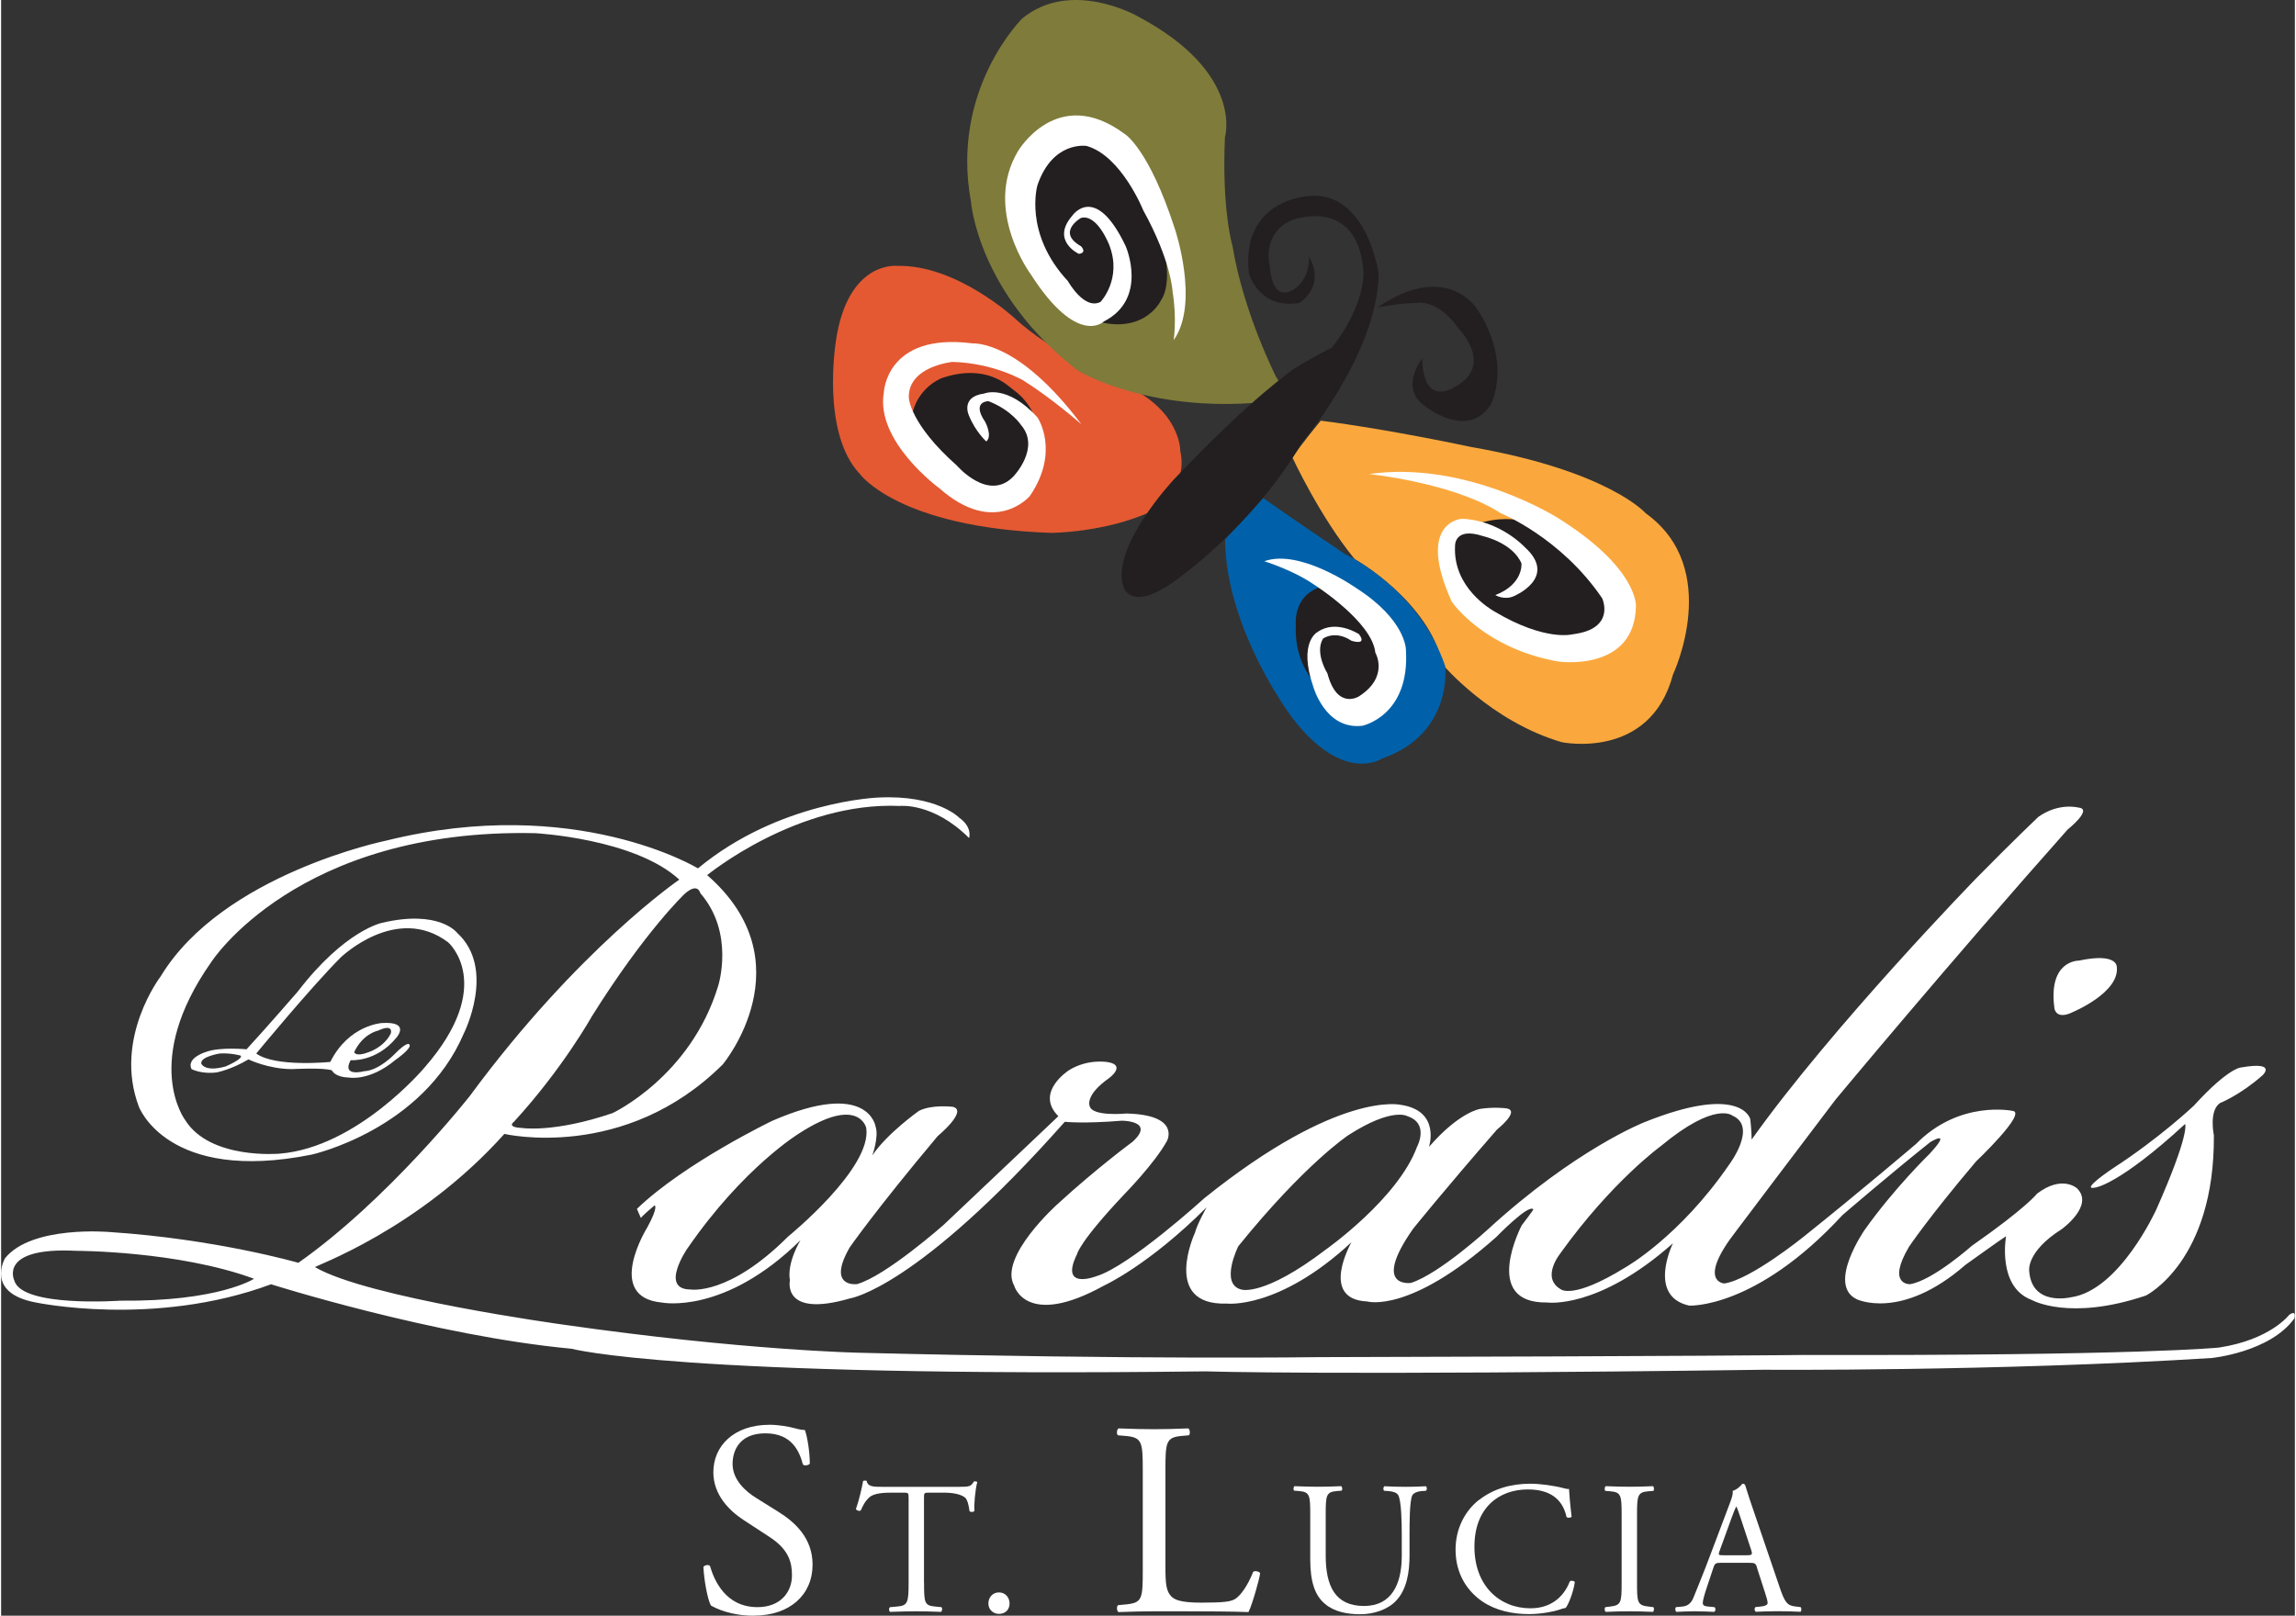 <?xml version="1.0" encoding="UTF-8"?>
<svg xmlns="http://www.w3.org/2000/svg" id="Layer_1" data-name="Layer 1" width="4.39in" height="3.09in" viewBox="0 0 316 222.64">
  <rect x="0" y="0" width="316" height="222.64" fill="#333333" stroke="none"/>
  <defs>
    <style>
      .cls-1, .cls-2 {
        fill: #fff;
      }

      .cls-3 {
        fill: #faa83d;
      }

      .cls-3, .cls-4, .cls-5, .cls-6, .cls-2, .cls-7 {
        fill-rule: evenodd;
      }

      .cls-4 {
        fill: #231f20;
      }

      .cls-5 {
        fill: #e45932;
      }

      .cls-6 {
        fill: #7f7b3a;
      }

      .cls-7 {
        fill: #0061aa;
      }
    </style>
  </defs>
  <path class="cls-2" d="m27.58,146.56c-.19-.95,2.53-1.39,2.53-1.39,1.57-.1,2.89.29,2.89.29.42.42-2.06,1.49-2.06,1.49-2.91.82-3.36-.38-3.36-.38Zm21.06-1.58c1.2-2.56,3.28-2.96,3.28-2.96,2.24-1.04,1.76.4,1.76.4-.96,1.92-3.04,2.56-3.04,2.56-1.84.72-2,0-2,0Zm1.41,2.63c2.03-.12,4.12-2.32,4.12-2.32,1.92-1.97,2.09-1.34,2.09-1.34.35.52-1.92,2.09-1.92,2.09-3.6,3.02-6.45,2.44-6.45,2.44-1.97-.06-2.32-.99-2.32-.99-1.22-.41-5.46-.17-5.46-.17-3.31,0-6.04-1.34-6.04-1.34-2.33,1.4-4.34,1.79-4.34,1.79-2.09.29-3.5-.45-3.5-.45-.76-1.57,2.03-2.38,2.03-2.38,1.92-.7,5.55-.35,5.55-.35,2.79-3.02,7.06-7.96,7.06-7.96,6.51-8.48,11.62-9.47,11.62-9.47,7.9-1.86,10.34,1.39,10.34,1.39,5.4,4.94.93,13.82.93,13.82-5.69,13.36-20.97,16.73-20.97,16.73-19.92,4.01-23.82-6.62-23.82-6.62-3.54-9.41,3.02-17.95,3.02-17.95,8.54-14.11,31.08-18.7,31.08-18.7,26.08-6.45,42.93,3.83,42.93,3.83,11.21-9.29,24.86-9.76,24.86-9.76,8.07-.41,11.15,2.79,11.15,2.79,1.86,1.34,1.34,2.79,1.34,2.79-4.94-4.94-9.53-4.42-9.53-4.42-14.17-.64-26.55,9.53-26.55,9.53,13.77,12.02,2.24,25.99,2.15,26.08-13.53,13.48-30.09,9.58-30.09,9.58-11.85,13.24-26.28,18.24-26.08,18.36,7.14,4.2,34.06,7.9,34.06,7.9,25.02,3.6,41.1,3.9,41.1,3.9,38.52.96,63.12.6,63.12.6,51.96-.12,66.9-.3,66.9-.3,46.26.12,57.12-1.02,57.12-1.02,7.08-1.08,9.66-4.5,9.66-4.5,1.08-.78.72.48.72.48-3.36,4.68-11.4,5.46-11.4,5.46-29.41,1.86-61.86,1.62-61.86,1.62-59.76.8-76.68.22-76.68.22-72.96.88-87.26-3.1-87.44-3.12-18.88-1.76-41.36-8.88-41.36-8.88-16.16,6-32.56,2.48-32.56,2.48-6.88-1.36-4.08-6.08-4.08-6.08,3.68-4.56,14.4-3.6,14.4-3.6,14.64.96,26,4.24,26,4.24,12.4-8.72,23.6-22.96,23.6-22.96,14.96-20.32,28.88-29.84,28.88-29.84-6.16-5.68-19.84-6.4-19.84-6.4-32.8-.72-44.64,17.76-44.64,17.76-9.68,13.76-3.6,21.76-3.6,21.76,3.44,5.52,13.04,4.64,13.04,4.64,10.72-.88,19.92-11.84,19.92-11.84,10-11.44,3.28-17.28,3.28-17.28-7.12-5.36-14.8,2.08-14.8,2.08-4.13,4.13-11.64,13.24-11.64,13.24,2.63,1.93,10.2,1.16,10.2,1.16,2.56-5.12,7.12-5.36,7.12-5.36,4-.24,2,2,2,2-2.8,3.44-6.32,3.12-6.32,3.12-1.28,2.4,1.89,1.51,1.89,1.51Zm20.57,7c6.76-7.37,10.75-14.54,10.75-14.54,7.37-11.78,12.8-16.9,12.8-16.9,1.84-1.64,2.15-.1,2.15-.1,4.81,5.53,2.46,12.8,2.46,12.8-3.79,12.49-14.54,17.51-14.54,17.51-8.09,2.76-12.5,2.05-12.5,2.05-2.15-.1-1.13-.82-1.13-.82Zm-54.21,24.62s-13.48.96-14.58-2.75c0,0-2.34-4.67,8.53-4.12,0,0,14.03,0,24.48,3.85,0,0-4.81,3.16-18.43,3.02Z"></path>
  <path class="cls-2" d="m282.88,138.99c-.93-6.73,3.37-6.62,3.37-6.62,5.46-1.16,5.22.93,5.22.93.35,3.48-6.04,6.15-6.04,6.15-2.32,1.16-2.55-.46-2.55-.46Z"></path>
  <path class="cls-4" d="m189.63,42.35c9.46-6.46,13.66.15,13.66.15,4.96,7.51,1.95,13.22,1.95,13.22-3.15,4.96-9.01.3-9.01.3-3.75-2.55-.45-6.61-.45-6.61.15,6.91,4.5,3.9,4.5,3.9,5.56-3,.45-8.11.45-8.11-3-4.2-5.86-3.45-5.86-3.45-1.95,0-5.25.6-5.25.6Z"></path>
  <path class="cls-3" d="m181.82,57.97c9.46,1.2,20.57,3.6,20.57,3.6,19.07,3.3,24.18,9.16,24.18,9.16,10.66,7.66,3.75,22.23,3.75,22.23-3.15,11.86-15.32,9.31-15.32,9.31-9.76-2.85-16.37-10.66-16.37-10.66-1.95-8.86-12.16-14.57-12.16-14.57-4.81-5.86-8.56-13.97-8.56-13.97.9-1.5,3.9-5.11,3.9-5.11Z"></path>
  <path class="cls-7" d="m173.86,68.63l-5.25,5.71c.15,12.62,9.31,24.63,9.31,24.63,7.06,9.16,12.31,5.56,12.31,5.56,9.91-3.45,8.71-12.77,8.71-12.77-3.75-10.81-13.66-15.32-13.66-15.32-6.31-4.21-11.41-7.81-11.41-7.81Z"></path>
  <path class="cls-4" d="m182.87,80.65c-5.1.75-4.5,5.56-4.5,5.56-.3,5.41,3.15,8.56,3.15,8.56,4.2,3.45,5.86,2.55,5.86,2.55,4.2-1.2,4.2-6.61,4.2-6.61.45-3.45-3.75-6.91-3.75-6.91-2.7-2.4-4.96-3.15-4.96-3.15Z"></path>
  <path class="cls-5" d="m115,47c1.65-11.26,8.56-10.36,8.56-10.36,8.11-.15,16.07,7.21,16.07,7.21,4.8,4.51,13.96,8.71,13.96,8.71,9.01,3.45,8.86,9.61,8.86,9.61,1.2,5.26-3.9,8.26-3.9,8.26-6.46,3-13.96,3-13.96,3-21.02-.75-26.28-8.11-26.28-8.11-5.41-5.71-3.3-18.32-3.3-18.32Z"></path>
  <path class="cls-6" d="m173.86,55.42c-16.07,1.5-25.53-4.36-25.53-4.36-13.81-10.66-14.72-23.28-14.72-23.28-2.85-15.47,7.06-25.23,7.06-25.23,6.76-5.56,15.92-.3,15.92-.3,14.72,7.81,12.01,16.67,12.01,16.67-.45,10.06,1.05,15.02,1.05,15.02,1.5,9.16,6.01,18.02,6.01,18.02,1.95,2.7-1.8,3.45-1.8,3.45Z"></path>
  <path class="cls-4" d="m125.36,59.02c-.15-5.26,4.2-6.91,4.2-6.91,6.16-2.1,9.15,1.06,9.76,1.5,5.86,4.21,2.7,10.81,2.7,10.81-2.1,4.36-6.01,4.21-6.01,4.21-4.81-.9-8.56-5.41-8.56-5.41-1.95-1.8-2.1-4.21-2.1-4.21Z"></path>
  <path class="cls-4" d="m149.24,43.7c7.96,3.15,10.51-2.25,10.51-2.25,2.4-3.45-.9-12.47-.9-12.47-3.6-8.56-6.46-9.91-6.46-9.91-6.31-1.8-8.41,1.05-8.41,1.05-3.75,4.2-2.4,8.71-2.4,8.71,1.5,8.71,3.6,11.11,3.6,11.11,1.65,2.1,4.05,3.75,4.05,3.75Z"></path>
  <path class="cls-2" d="m214.84,172.66c7.08-9.87,13.82-14.74,13.82-14.74,7.55-6.27,9.87-4.18,9.87-4.18,3.48,1.51-.46,6.73-.46,6.73-6.85,9.98-14.28,14.16-14.28,14.16-7.32,4.53-8.94,3.02-8.94,3.02-2.79-1.63,0-4.99,0-4.99Zm-44.4-.93c9.18-11.36,15.15-15.3,15.15-15.3,6.12-3.93,8.16-2.62,8.16-2.62,3.06,1.02,1.31,4.22,1.31,4.22-2.62,7.14-12.53,14.13-12.53,14.13-8.59,6.56-11.65,5.54-11.65,5.54-3.06-.73-.44-5.97-.44-5.97Zm-82.83-5.17c6.61-6.34,18.64-12.12,18.64-12.12,13.32-5.79,14.23.83,14.23.83.46,1.38-.46,3.95-.46,3.95,2.02-3.03,6.43-6.15,6.43-6.15,1.84-.92,4.68-.55,4.68-.55,2.11.55-2.11,4.04-2.11,4.04-8.63,10.29-12.12,15.34-12.12,15.34-3.21,5.6,1.01,5.05,1.01,5.05,3.95-1.1,11.94-8.17,11.94-8.17,10.1-9.55,15.8-14.97,15.8-14.97-3.31-3.31,1.47-6.34,1.47-6.34,2.66-1.65,5.42-1.1,5.42-1.1,2.48.46.09,2.2.09,2.2-3.4,2.39-2.66,3.86-2.66,3.86.37,1.47,5.05,1.01,5.05,1.01,7.53.18,5.6,3.77,5.6,3.77-1.65,3.03-5.79,7.26-5.79,7.26-6.34,6.7-6.61,8.36-6.61,8.36-2.48,5.05,2.66,3.03,2.66,3.03,4.59-1.38,14.88-10.75,14.88-10.75,18.64-14.97,27.09-12.86,27.09-12.86,5.51.83,3.86,5.79,3.86,5.79,4.23-4.87,7.07-5.24,7.07-5.24,1.84-.28,3.4-.09,3.4-.09,2.39.18-1.1,2.94-1.1,2.94-7.44,8.54-11.57,13.69-11.57,13.69-5.79,8.27-.27,7.44-.27,7.44,3.95-1.29,10.56-7.35,10.56-7.35,12.12-11.11,21.58-14.79,21.58-14.79,13.04-5.24,14.57-.7,14.6-.37.18,1.65.18,2.76.18,2.76,11.11-15.62,30.95-36.01,30.95-36.01,4.96-5.05,8.54-8.45,8.54-8.45,2.85-2.02,5.51-1.29,5.51-1.29,2.11.18-1.47,3.03-1.47,3.03-16.16,18.19-31.96,37.2-31.96,37.2-4.96,6.52-13.68,18.09-13.68,18.09-5.51,7.07-1.65,7.26-1.65,7.26,3.67-.55,11.02-6.52,11.02-6.52,7.8-6.24,15.38-12.7,15.38-12.7,6-6.12,13.32-4.56,13.32-4.56,2.04.24-5.04,6.96-5.04,6.96-6.6,7.8-9.24,11.76-9.24,11.76-3.12,5.28.12,5.16.12,5.16,3.12-.48,8.52-5.28,8.52-5.28,7.56-5.28,9-7.2,9-7.2,3.48-2.64,5.52-.72,5.52-.72,2.4,2.4-2.16,5.64-2.16,5.64-4.92,3.12-4.44,5.76-4.44,5.76.36,4.92,5.76,3.6,5.76,3.6,6.72-.96,11.76-12.12,11.76-12.12,4.68-10.56,3.96-11.76,3.96-11.76-9.12,8.4-12.36,8.76-12.36,8.76-2.28.48,2.4-2.64,2.4-2.64,6.48-4.2,11.16-8.64,11.16-8.64,4.92-5.4,6.6-5.28,6.6-5.28,4.92-.84,2.88,1.08,2.88,1.08-3.12,2.76-5.88,3.84-5.88,3.84-1.56,1.08-.84,4.44-.84,4.44.12,17.4-9.36,22.08-9.36,22.08-10.57,3.57-15.71.62-15.71.62-4.84-1.78-3.56-8.79-3.56-8.79-.64.38-5.6,3.95-5.6,3.95-8.91,7.77-15.02,4.71-15.02,4.71-4.07-2.04,1.15-9.55,1.15-9.55,4.07-5.73,8.91-10.44,8.91-10.44,3.31-3.57.13-1.65.13-1.65-5.6,4.46-12.1,10.06-12.1,10.06-11.97,12.99-21.13,12.48-21.13,12.48-5.83-1.31-2.23-8.59-2.23-8.59-10.34,9.18-17.33,8.16-17.33,8.16-9.18.15-3.5-10.64-3.5-10.64,1.46-1.89,1.6-2.18,1.6-2.18-.58-.87-5.1,3.79-5.1,3.79-11.94,10.63-17.77,8.89-17.77,8.89-6.7-.29-2.19-8.16-2.19-8.16-10.05,9.32-17.19,8.45-17.19,8.45-9.03.29-4.37-9.76-4.37-9.76.29-1.16,1.6-3.5,1.6-3.5-8.01,8.01-14.13,10.78-14.13,10.78-10.78,5.97-12.38,0-12.38,0-2.18-3.93,5.97-11.22,5.97-11.22,5.39-4.95,10.34-8.59,10.34-8.59,3.2-2.91-1.46-2.91-1.46-2.91-5.39.44-7.87.15-7.87.15-20.39,23.02-29.57,24.33-29.57,24.33-9.47,2.77-8.3-2.48-8.3-2.48-.44-2.48,1.46-5.54,1.46-5.54-10.49,10.34-19.08,8.6-19.08,8.6-8.01-.73-2.04-10.34-2.04-10.34,1.6-2.91,1.02-3.06,1.02-3.06-1.89,1.6-1.89,1.75-1.89,1.75l-.54-1.24Zm6.95,5.46c7.72-11.22,15.44-15.88,15.44-15.88,8.16-5.25,9.18-.73,9.18-.73.87,5.54-10.78,15-10.78,15-8.16,8.16-13.4,7.28-13.4,7.28-4.37,0-.44-5.68-.44-5.68Z"></path>
  <g>
    <path class="cls-1" d="m103.71,222.64c-3.19,0-5.21-.99-5.93-1.41-.46-.84-.95-3.53-1.03-5.32.19-.27.76-.34.91-.11.57,1.94,2.13,5.66,6.54,5.66,3.19,0,4.75-2.09,4.75-4.37,0-1.67-.34-3.53-3.12-5.32l-3.61-2.36c-1.9-1.25-4.1-3.42-4.1-6.54,0-3.61,2.81-6.54,7.75-6.54,1.18,0,2.55.23,3.53.49.49.15,1.03.23,1.33.23.34.91.68,3.04.68,4.64-.15.23-.76.34-.95.11-.49-1.82-1.52-4.29-5.17-4.29s-4.52,2.47-4.52,4.22c0,2.2,1.82,3.8,3.23,4.67l3.04,1.9c2.39,1.48,4.75,3.69,4.75,7.3,0,4.18-3.15,7.03-8.09,7.03Z"></path>
    <path class="cls-1" d="m127.15,218.13c0,2.73.05,3.12,1.56,3.25l.83.08c.16.1.1.57-.05.65-1.48-.05-2.37-.08-3.41-.08s-1.95.03-3.61.08c-.16-.08-.21-.52,0-.65l.94-.08c1.48-.13,1.61-.52,1.61-3.25v-11.62c0-.81,0-.83-.78-.83h-1.43c-1.12,0-2.55.05-3.2.65-.62.57-.88,1.14-1.17,1.79-.21.16-.57.03-.68-.18.42-1.17.81-2.83.99-3.87.08-.05.42-.08.49,0,.16.83,1.01.81,2.21.81h10.53c1.4,0,1.64-.05,2.03-.73.13-.05.42-.03.47.08-.29,1.07-.47,3.17-.39,3.95-.1.21-.55.21-.68.05-.08-.65-.26-1.61-.65-1.9-.6-.44-1.59-.65-3.02-.65h-1.85c-.78,0-.75.03-.75.88v11.57Z"></path>
    <path class="cls-1" d="m136.01,220.96c0-.88.62-1.53,1.46-1.53.88,0,1.46.7,1.46,1.53s-.57,1.43-1.46,1.43c-.75,0-1.46-.55-1.46-1.43Z"></path>
    <path class="cls-1" d="m157.28,202.65c0-3.99-.08-4.6-2.47-4.79l-.95-.08c-.23-.15-.15-.84.08-.95,2.13.08,3.42.11,4.94.11s2.77-.04,4.67-.11c.23.11.3.8.08.95l-.91.08c-2.24.19-2.32.8-2.32,4.79v13.22c0,2.39.11,3.38.8,4.1.42.42,1.14.87,4.14.87,3.23,0,4.03-.15,4.64-.49.76-.46,1.75-1.82,2.51-3.76.23-.19.95-.04.95.23,0,.42-1.06,4.29-1.6,5.32-1.94-.08-5.55-.11-9.46-.11h-3.5c-1.6,0-2.81.04-4.94.11-.23-.11-.3-.72-.08-.95l1.14-.11c2.2-.23,2.28-.76,2.28-4.75v-13.68Z"></path>
    <path class="cls-1" d="m192.96,211.4c0-1.61-.05-4.6-.49-5.38-.18-.31-.65-.5-1.3-.55l-.65-.05c-.16-.18-.1-.52.05-.62.99.05,1.95.08,2.96.08,1.09,0,1.79-.03,2.73-.08.21.13.18.47.05.62l-.62.05c-.65.05-1.14.29-1.3.62-.36.86-.36,3.85-.36,5.3v2.94c0,2.26-.36,4.65-1.82,6.21-1.12,1.22-3.04,1.9-4.97,1.9-1.79,0-3.59-.34-4.86-1.43-1.38-1.14-2.03-3.04-2.03-6.13v-6.14c0-2.7-.05-3.15-1.56-3.28l-.65-.05c-.16-.1-.1-.55.05-.62,1.3.05,2.18.08,3.22.08s1.92-.03,3.2-.08c.16.08.21.52.05.62l-.62.05c-1.51.13-1.56.57-1.56,3.28v5.62c0,4.19,1.3,6.94,5.28,6.94,3.77,0,5.2-2.96,5.2-6.92v-2.99Z"></path>
    <path class="cls-1" d="m203.65,206.66c1.9-1.48,4.32-2.21,7.02-2.21,1.4,0,3.38.29,4.6.62.31.08.5.13.73.1.03.6.16,2.24.36,3.82-.13.18-.52.21-.7.05-.39-1.77-1.56-3.8-5.33-3.8-3.98,0-7.36,2.52-7.36,7.9s3.46,8.48,7.72,8.48c3.35,0,4.84-2.18,5.43-3.72.18-.13.57-.08.68.1-.18,1.35-.86,3.07-1.25,3.56-.31.05-.62.16-.91.26-.57.21-2.44.6-4.11.6-2.34,0-4.58-.47-6.47-1.74-2.08-1.43-3.69-3.8-3.69-7.15,0-2.89,1.3-5.36,3.28-6.89Z"></path>
    <path class="cls-1" d="m223.25,208.82c0-2.76-.05-3.2-1.59-3.33l-.65-.05c-.16-.1-.1-.57.05-.65,1.3.05,2.18.08,3.28.08s1.92-.03,3.22-.08c.16.08.21.55.05.65l-.65.05c-1.53.13-1.59.57-1.59,3.33v9.26c0,2.76.05,3.12,1.59,3.3l.65.08c.16.1.1.57-.05.65-1.3-.05-2.18-.08-3.22-.08-1.09,0-1.98.03-3.28.08-.16-.08-.21-.49-.05-.65l.65-.08c1.53-.18,1.59-.55,1.59-3.3v-9.26Z"></path>
    <path class="cls-1" d="m241.9,216c-.18-.57-.29-.65-1.07-.65h-3.93c-.65,0-.81.08-.99.62l-.91,2.73c-.39,1.17-.57,1.87-.57,2.16,0,.31.13.47.75.52l.86.08c.18.13.18.55-.05.65-.68-.05-1.48-.05-2.7-.08-.86,0-1.79.05-2.5.08-.16-.1-.21-.52-.05-.65l.86-.08c.62-.05,1.2-.34,1.56-1.27.47-1.2,1.2-2.89,2.29-5.8l2.65-7.02c.36-.94.52-1.43.44-1.85.62-.18,1.07-.65,1.35-.99.16,0,.34.05.39.23.34,1.14.75,2.34,1.14,3.48l3.56,10.45c.75,2.24,1.09,2.63,2.21,2.76l.7.08c.18.13.13.55,0,.65-1.07-.05-1.98-.08-3.15-.08-1.25,0-2.24.05-2.99.08-.21-.1-.24-.52-.05-.65l.75-.08c.55-.05.91-.21.91-.47,0-.29-.13-.75-.34-1.38l-1.14-3.54Zm-5.15-2.31c-.21.6-.18.62.55.62h3.2c.75,0,.81-.1.57-.81l-1.4-4.24c-.21-.62-.44-1.33-.6-1.64h-.05c-.08.13-.34.75-.62,1.53l-1.64,4.52Z"></path>
  </g>
  <path class="cls-4" d="m202.09,72.69c6.01-2.7,10.66.15,10.66.15,8.71,5.26,9.91,10.66,9.91,10.66,0,4.21-6.01,5.41-6.01,5.41-7.21.15-12.91-4.66-12.91-4.66-4.05-4.81-4.8-8.41-4.8-8.41.45-2.85,3.15-3.15,3.15-3.15Z"></path>
  <path class="cls-2" d="m188.43,65.33c13.36-1.95,25.98,6.01,25.98,6.01,11.11,6.91,10.81,12.16,10.81,12.16-.15,9.16-10.66,7.66-10.66,7.66-10.36-1.8-14.72-8.26-14.72-8.26-4.96-10.96,1.35-11.41,1.35-11.41,5.25.15,8.71,3.9,8.71,3.9,4.66,4.21-1.5,6.76-1.5,6.76-1.35.6-2.55-.15-2.55-.15,3.9-1.5,3.6-4.36,3.6-4.36-1.2-2.85-5.25-3.75-5.25-3.75-4.05-1.35-3.9,1.35-3.9,1.35-.3,5.71,4.89,8.7,5.41,9.01,7.06,4.21,10.81,3.15,10.81,3.15,6.01-.75,4.05-4.96,4.05-4.96-5.71-8.41-13.96-11.71-13.96-11.71-6.46-4.21-18.17-5.41-18.17-5.41Z"></path>
  <path class="cls-2" d="m174.01,77.34c4.96-1.8,12.76,3.75,12.76,3.75,6.76,4.36,6.76,8.41,6.76,8.41.6,9.16-6.01,10.51-6.01,10.51-5.11.6-6.76-5.41-6.76-5.41-2.1-6.16.6-7.51.6-7.51,2.55-1.8,5.71.3,5.71.3,1.2,1.65-1.05.9-1.05.9-2.25-1.5-3.9-.3-3.9-.3-1.2,1.95.6,4.81.6,4.81,1.35,5.11,4.35,3.15,4.35,3.15,4.2-2.7,2.25-6.01,2.25-6.01-.45-4.35-8.56-9.46-8.56-9.46-2.85-1.95-6.76-3.15-6.76-3.15Z"></path>
  <path class="cls-4" d="m154.64,80.95c-1.95-5.41,6.91-14.87,6.91-14.87,10.96-11.56,16.67-15.32,16.67-15.32,3.15-1.95,5.11-2.85,5.11-2.85,4.81-6.16,4.35-10.66,4.35-10.66-.9-10.36-9.91-6.91-9.91-6.91-4.2,1.95-3,6.31-3,6.31.45,5.56,3.45,3.15,3.45,3.15,2.25-1.65,1.95-4.51,1.95-4.51,2.4,4.36-1.35,6.46-1.35,6.46-5.56.9-6.91-4.05-6.91-4.05-1.2-10.06,7.96-10.66,7.96-10.66,8.26-1.05,9.91,10.66,9.91,10.66-.15,11.11-10.66,23.43-10.66,23.43-6.76,11.56-17.42,18.92-17.42,18.92-6.01,4.36-7.06.9-7.06.9Z"></path>
  <path class="cls-2" d="m161.55,46.85c3.6-5.11.15-15.32.15-15.32-3.6-11.11-6.91-13.07-6.91-13.07-9.31-6.91-14.72,2.4-14.72,2.4-4.81,8.11,1.8,16.97,1.8,16.97,6.46,10.06,10.06,6.46,10.06,6.46,6.16-3.15,3-10.36,3-10.36-4.2-8.86-7.36-4.21-7.36-4.21-3,3.45.9,5.26.9,5.26,1.2-.15.3-1.05.3-1.05-3.45-1.95,0-3.9,0-3.9,2.25-.6,3.9,3.75,3.9,3.75,1.8,4.66-1.2,7.81-1.2,7.81-2.25,1.2-4.5-2.85-4.5-2.85-6.16-6.61-4.2-13.22-4.2-13.22,2.1-6.16,6.76-5.41,6.76-5.41,4.81,1.35,7.81,8.86,7.81,8.86,3.9,7.06,4.05,11.26,4.05,11.26.6,3.6.15,6.61.15,6.61Z"></path>
  <path class="cls-2" d="m148.79,58.42c-8.71-11.56-14.68-11.07-15.02-11.11-11.86-1.5-12.16,6.76-12.16,6.76-1.2,6.76,7.66,13.22,7.66,13.22,7.66,6.76,12.46,1.05,12.46,1.05,4.2-6.16,1.05-10.81,1.05-10.81-4.2-4.66-7.36-3.3-7.36-3.3-3.3.45-2.1,3-2.1,3,.9,2.25,2.4,3.6,2.4,3.6.9-.75-.15-2.7-.15-2.7-1.95-2.85.45-2.85.45-2.85,3.15,1.2,4.5,3.3,4.5,3.3,2.7,3.15-1.05,7.06-1.05,7.06-3.45,3.6-7.81-1.5-7.81-1.5-6.46-5.71-6.61-9.31-6.61-9.31-.15-4.36,6.01-4.96,6.01-4.96,5.71.15,9.76,2.55,9.76,2.55,4.05,2.55,7.96,6.01,7.96,6.01Z"></path>
</svg>
